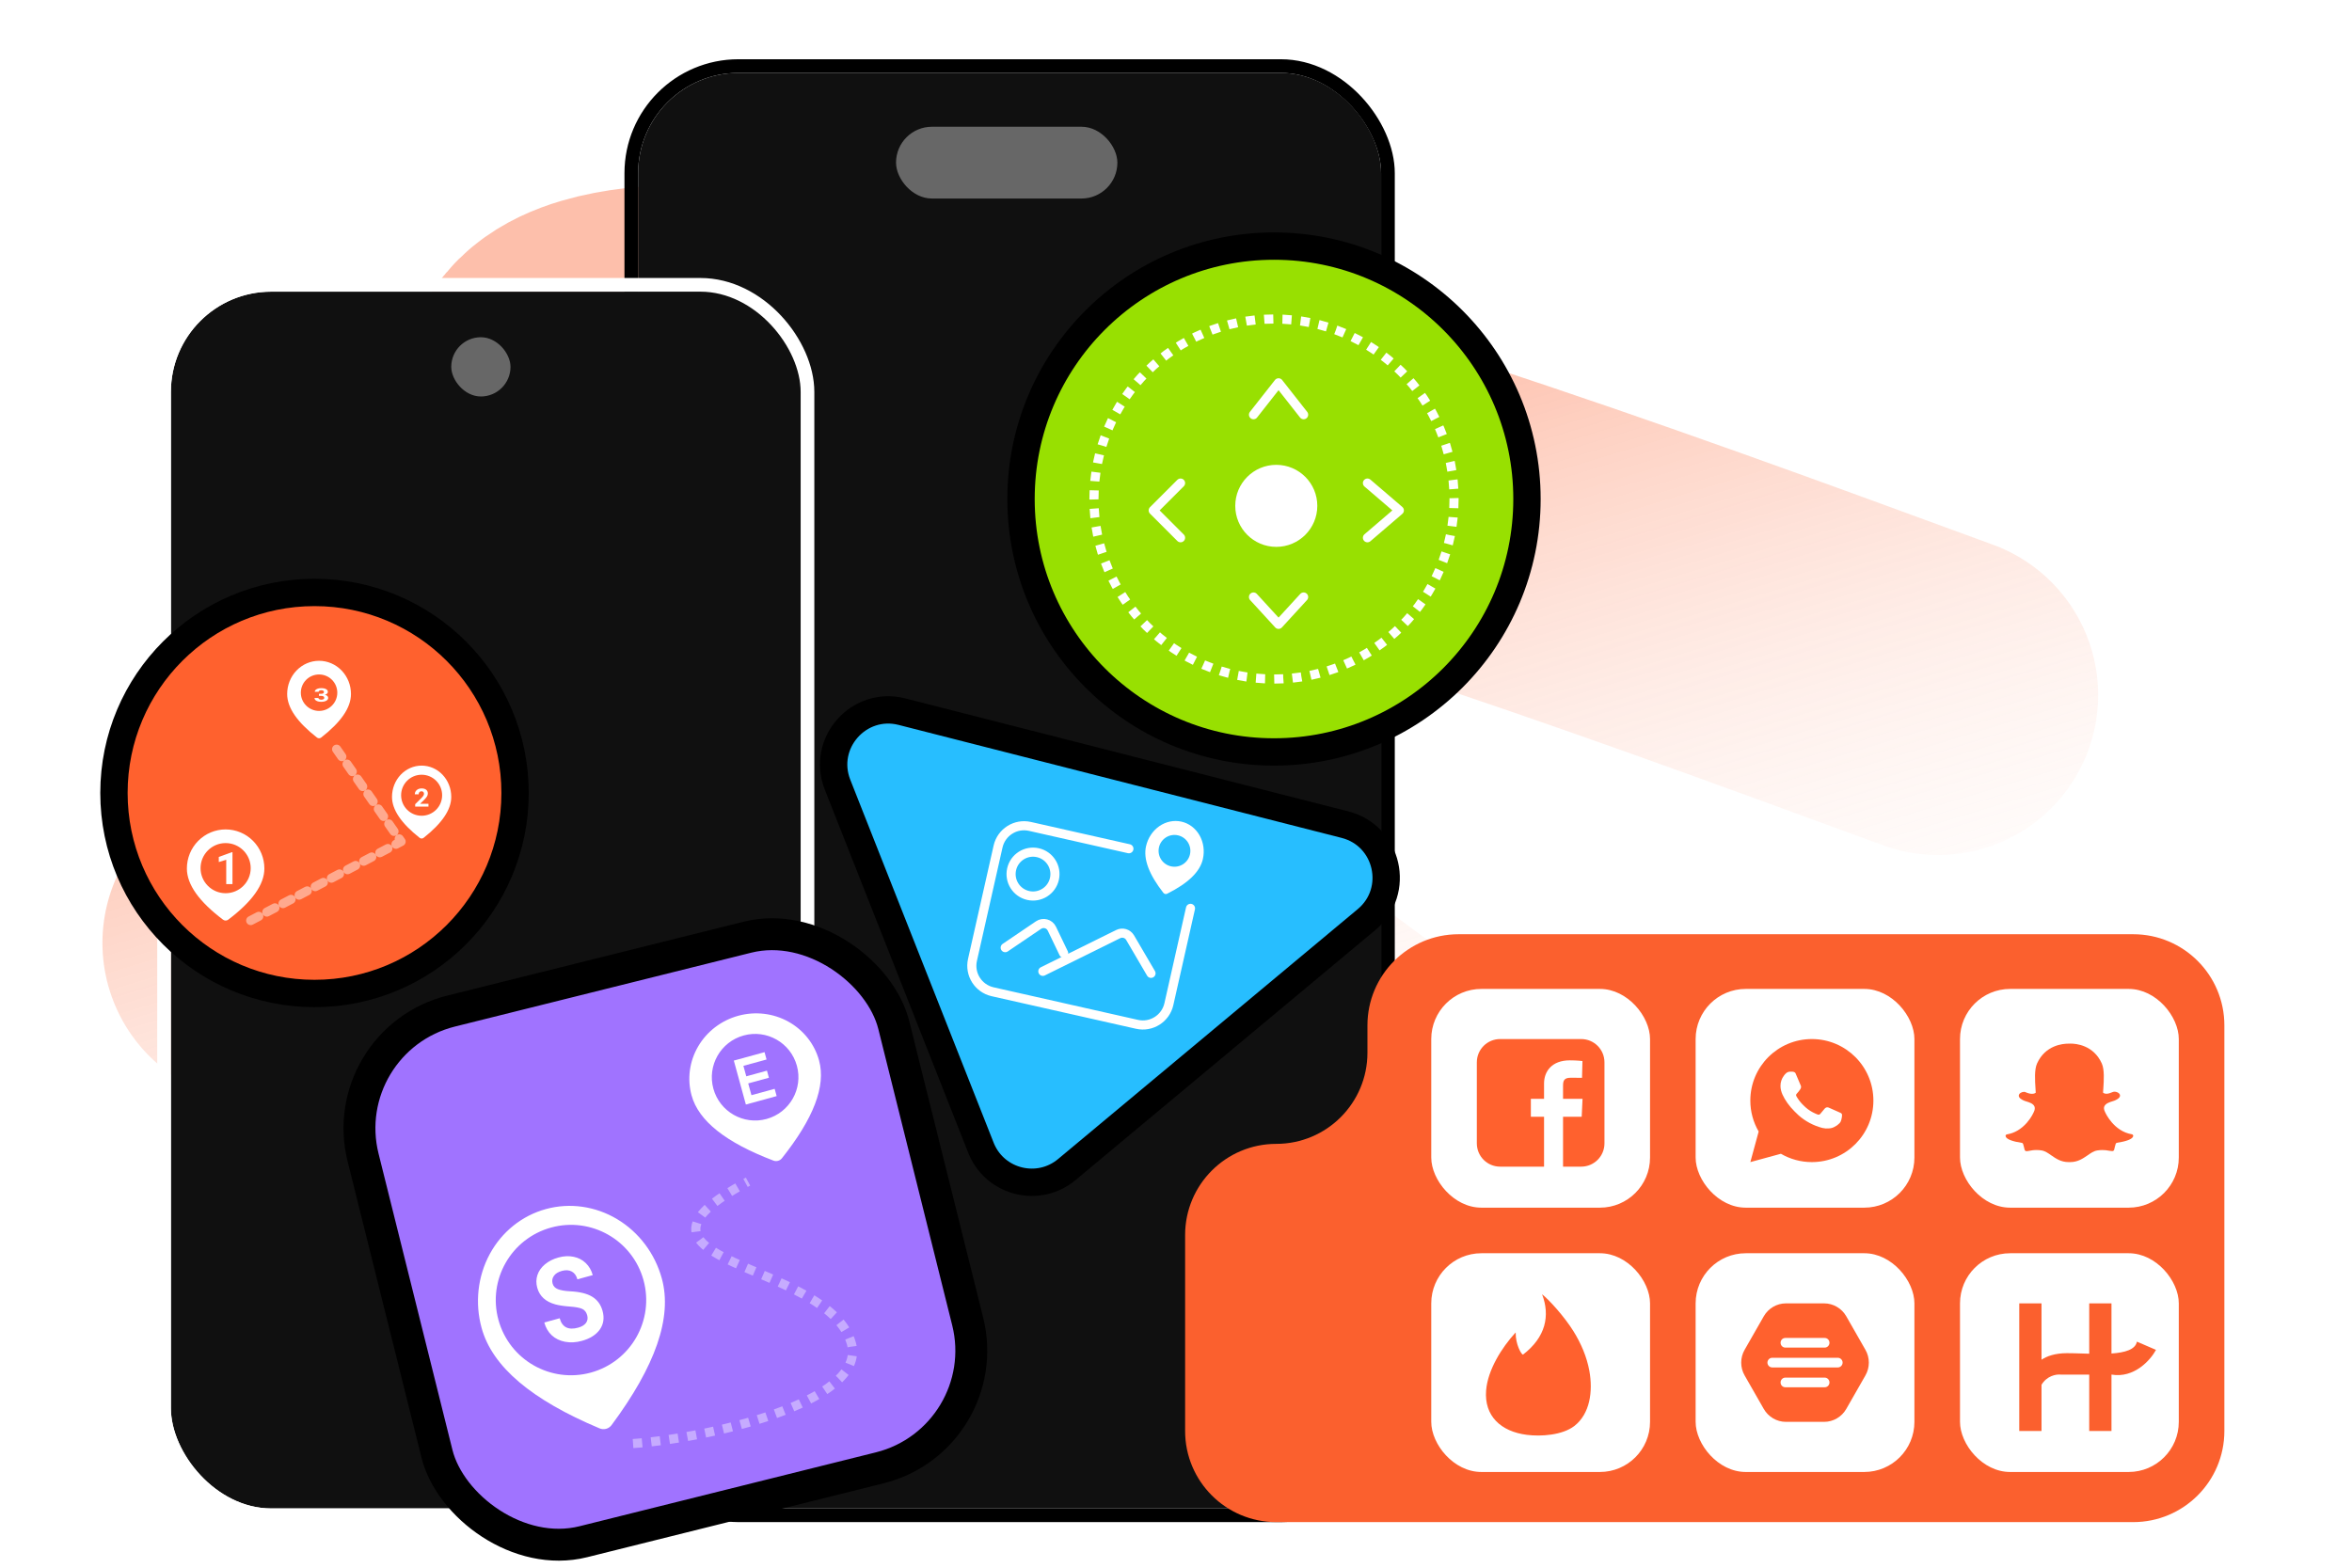 <svg width="516" height="344" viewBox="0 0 516 344" fill="none" xmlns="http://www.w3.org/2000/svg">
<g clip-path="url(#clip0_6106_7540)">
<path opacity="0.4" d="M425.192 152.513C351.776 125.545 278.206 98.588 201.513 82.432C186.837 79.34 163.346 75.349 147.033 75.764C141.6 75.903 123.058 77.167 122.974 87.22C122.889 97.395 134.717 108.505 139.482 113.452C174.075 149.368 215.486 177.925 255.129 207.242C274.444 221.526 323.599 256.577 342.9 274.028C269.096 246.266 277.49 253.806 283.103 263.395C295.385 284.379 273.341 282.822 260.897 282.403C234.184 281.502 200.144 271.938 175.588 264.093C142.427 253.497 120.159 244.161 89.435 228.471C72.634 219.891 72.221 218.669 57.583 206.913" stroke="url(#paint0_linear_6106_7540)" stroke-width="70.224" stroke-linecap="round"/>
<g filter="url(#filter0_d_6106_7540)">
<rect x="140" y="16" width="163" height="315" rx="22" fill="#101010"/>
<rect x="138.5" y="14.5" width="166" height="318" rx="23.5" stroke="black" stroke-width="3"/>
</g>
<mask id="mask0_6106_7540" style="mask-type:alpha" maskUnits="userSpaceOnUse" x="140" y="16" width="164" height="315">
<rect x="141.383" y="17.383" width="161.235" height="312.235" rx="20.617" fill="#101010" stroke="black" stroke-width="2.765"/>
</mask>
<g mask="url(#mask0_6106_7540)">
</g>
<rect x="196.578" y="27.813" width="48.562" height="15.75" rx="7.875" fill="#676767"/>
<g filter="url(#filter1_d_6106_7540)">
<rect x="37.492" y="64" width="138.162" height="267" rx="22" fill="#101010"/>
<rect x="35.992" y="62.5" width="141.162" height="270" rx="23.5" stroke="white" stroke-width="3"/>
</g>
<mask id="mask1_6106_7540" style="mask-type:alpha" maskUnits="userSpaceOnUse" x="37" y="64" width="140" height="267">
<rect x="38.875" y="65.383" width="136.244" height="264.235" rx="20.617" fill="#101010" stroke="white" stroke-width="2.765"/>
</mask>
<g mask="url(#mask1_6106_7540)">
</g>
<rect x="99" y="74" width="13" height="13" rx="6.5" fill="#676767"/>
<rect x="73.243" y="228.275" width="120" height="120" rx="26.5" transform="rotate(-14.001 73.243 228.275)" fill="#A073FF" stroke="black" stroke-width="7"/>
<path d="M161.968 222.892C165.677 221.875 169.628 222.338 172.952 224.177C176.275 226.016 178.7 229.081 179.692 232.698C181.24 238.345 178.449 245.471 171.542 254.159C171.327 254.43 171.029 254.626 170.693 254.718C170.357 254.81 170.001 254.793 169.678 254.67C159.306 250.719 153.272 246.012 151.724 240.365C150.732 236.748 151.254 232.875 153.176 229.598C155.097 226.321 158.26 223.909 161.968 222.892ZM163.154 227.213C158.094 228.6 155.117 233.827 156.504 238.887C157.891 243.947 163.117 246.924 168.177 245.537C173.237 244.15 176.215 238.923 174.828 233.863C173.44 228.803 168.214 225.826 163.154 227.213Z" fill="white"/>
<path d="M168.688 236.49L164.15 237.734L164.859 240.318L169.949 238.922L170.387 240.518L163.636 242.369L160.992 232.725L167.732 230.877L168.173 232.487L163.094 233.879L163.724 236.178L168.261 234.934L168.688 236.49Z" fill="white"/>
<path opacity="0.4" d="M138.886 316.758C154.424 315.745 190.339 307.763 186.793 294.83C181.748 276.426 130.241 277.355 164.106 259.277" stroke="white" stroke-width="2" stroke-dasharray="2 2"/>
<path d="M119.763 265.306C125.006 263.868 130.632 264.667 135.402 267.526C140.172 270.385 143.696 275.071 145.199 280.552C147.544 289.108 143.763 299.782 134.174 312.706C133.875 313.108 133.457 313.396 132.982 313.527C132.507 313.657 132.001 313.622 131.539 313.428C116.7 307.201 108.003 299.948 105.658 291.392C104.155 285.911 104.797 280.084 107.442 275.191C110.087 270.299 114.519 266.743 119.763 265.306ZM120.905 269.362C112.117 271.771 106.946 280.849 109.355 289.637C111.764 298.426 120.841 303.597 129.63 301.188C138.418 298.778 143.59 289.701 141.18 280.912C138.771 272.124 129.693 266.953 120.905 269.362Z" fill="white"/>
<path d="M128.825 288.614C128.634 287.92 128.264 287.451 127.715 287.206C127.163 286.954 126.247 286.783 124.968 286.695C123.686 286.599 122.65 286.444 121.86 286.23C119.704 285.645 118.372 284.425 117.864 282.572C117.6 281.608 117.612 280.683 117.9 279.796C118.193 278.899 118.745 278.112 119.556 277.433C120.375 276.751 121.365 276.252 122.525 275.934C123.692 275.614 124.796 275.562 125.836 275.777C126.875 275.984 127.76 276.439 128.492 277.143C129.231 277.844 129.747 278.73 130.041 279.8L126.673 280.723C126.45 279.906 126.04 279.338 125.446 279.018C124.849 278.69 124.124 278.643 123.271 278.877C122.448 279.102 121.861 279.47 121.51 279.979C121.156 280.479 121.064 281.04 121.235 281.661C121.393 282.24 121.792 282.654 122.431 282.9C123.077 283.144 123.967 283.295 125.102 283.353C127.19 283.457 128.799 283.854 129.93 284.545C131.06 285.236 131.816 286.275 132.196 287.663C132.619 289.207 132.417 290.566 131.589 291.741C130.758 292.908 129.437 293.74 127.627 294.236C126.37 294.581 125.156 294.646 123.987 294.431C122.816 294.208 121.837 293.734 121.051 293.01C120.273 292.284 119.726 291.345 119.411 290.194L122.789 289.268C123.328 291.236 124.676 291.924 126.831 291.333C127.631 291.114 128.208 290.767 128.561 290.293C128.911 289.811 128.999 289.251 128.825 288.614Z" fill="white"/>
<circle cx="69" cy="174" r="44" fill="#FF612E" stroke="black" stroke-width="6"/>
<path opacity="0.46" d="M55 202L88 184.667L72.875 163" stroke="white" stroke-width="2" stroke-linecap="round" stroke-linejoin="round" stroke-dasharray="2 2"/>
<path d="M70 145C71.856 145 73.637 145.767 74.95 147.134C76.263 148.5 77 150.354 77 152.286C77 155.302 74.791 158.462 70.467 161.838C70.332 161.943 70.168 162 70 162C69.832 162 69.668 161.943 69.533 161.838C65.209 158.462 63 155.302 63 152.286C63 150.354 63.737 148.5 65.05 147.134C66.363 145.767 68.144 145 70 145ZM70 148C67.791 148 66 149.791 66 152C66 154.209 67.791 156 70 156C72.209 156 74 154.209 74 152C74 149.791 72.209 148 70 148Z" fill="white"/>
<path d="M69.976 152.243H70.433C70.651 152.243 70.812 152.207 70.917 152.133C71.022 152.059 71.074 151.962 71.074 151.84C71.074 151.723 71.022 151.631 70.917 151.566C70.814 151.5 70.672 151.467 70.49 151.467C70.325 151.467 70.188 151.498 70.077 151.559C69.966 151.62 69.911 151.699 69.911 151.796H69.053C69.053 151.644 69.114 151.507 69.234 151.387C69.357 151.265 69.527 151.17 69.745 151.102C69.964 151.034 70.206 151 70.469 151C70.926 151 71.284 151.074 71.543 151.223C71.802 151.37 71.932 151.573 71.932 151.832C71.932 151.966 71.871 152.089 71.751 152.201C71.63 152.314 71.472 152.4 71.276 152.46C71.519 152.519 71.7 152.607 71.819 152.725C71.94 152.842 72 152.981 72 153.142C72 153.401 71.859 153.609 71.579 153.765C71.3 153.922 70.93 154 70.469 154C70.038 154 69.684 153.923 69.409 153.769C69.136 153.616 69 153.412 69 153.16H69.858C69.858 153.269 69.918 153.359 70.039 153.428C70.161 153.498 70.312 153.533 70.49 153.533C70.693 153.533 70.853 153.497 70.967 153.424C71.084 153.351 71.142 153.254 71.142 153.134C71.142 152.842 70.905 152.697 70.43 152.697H69.976V152.243Z" fill="white"/>
<path d="M92.5 168C94.224 168 95.878 168.723 97.097 170.009C98.315 171.295 99 173.039 99 174.858C99 177.697 96.949 180.671 92.934 183.848C92.809 183.947 92.656 184 92.5 184C92.344 184 92.191 183.947 92.066 183.848C88.051 180.671 86 177.697 86 174.858C86 173.039 86.685 171.295 87.903 170.009C89.122 168.723 90.776 168 92.5 168ZM92.5 170C90.015 170 88 172.015 88 174.5C88 176.986 90.015 179 92.5 179C94.985 179 97 176.986 97 174.5C97 172.015 94.985 170 92.5 170Z" fill="white"/>
<path d="M94 177H91.085V176.464L92.461 175.103C92.65 174.912 92.789 174.745 92.878 174.602C92.97 174.459 93.016 174.324 93.016 174.196C93.016 174.02 92.968 173.883 92.872 173.784C92.777 173.683 92.641 173.632 92.463 173.632C92.273 173.632 92.122 173.693 92.011 173.816C91.902 173.937 91.847 174.097 91.847 174.296H91C91 174.056 91.061 173.836 91.184 173.637C91.309 173.439 91.484 173.283 91.71 173.171C91.936 173.057 92.192 173 92.478 173C92.916 173 93.256 173.098 93.498 173.293C93.741 173.488 93.863 173.764 93.863 174.12C93.863 174.315 93.808 174.514 93.699 174.716C93.59 174.918 93.403 175.154 93.138 175.423L92.171 176.369H94V177Z" fill="white"/>
<path d="M49.5 182C51.754 182 53.917 182.904 55.511 184.511C57.105 186.118 58 188.298 58 190.572C58 194.12 55.318 197.838 50.066 201.81C49.903 201.933 49.704 202 49.5 202C49.296 202 49.097 201.933 48.934 201.81C43.682 197.838 41 194.12 41 190.572C41 188.298 41.895 186.118 43.489 184.511C45.083 182.904 47.246 182 49.5 182ZM49.5 185C46.462 185 44 187.463 44 190.5C44 193.538 46.462 196 49.5 196C52.538 196 55 193.538 55 190.5C55 187.463 52.538 185 49.5 185Z" fill="white"/>
<path d="M51 194H49.633V188.652L48 189.166V188.037L50.853 187H51V194Z" fill="white"/>
<circle cx="279.5" cy="109.5" r="55.5" fill="#98E001" stroke="black" stroke-width="6"/>
<circle cx="279.5" cy="109.5" r="39.5" stroke="white" stroke-width="2" stroke-dasharray="2 2"/>
<circle cx="280" cy="111" r="9" fill="white"/>
<path d="M275 91L280.5 84L286 91" stroke="white" stroke-width="2" stroke-linecap="round" stroke-linejoin="round"/>
<path d="M300 106L307 112L300 118" stroke="white" stroke-width="2" stroke-linecap="round" stroke-linejoin="round"/>
<path d="M275 131L280.5 137L286 131" stroke="white" stroke-width="2" stroke-linecap="round" stroke-linejoin="round"/>
<path d="M259 106L253 112L259 118" stroke="white" stroke-width="2" stroke-linecap="round" stroke-linejoin="round"/>
<path d="M234.045 256.638C227.864 261.794 218.498 259.511 215.342 252.184L215.197 251.83L183.752 172.196C180.157 163.089 188.393 153.741 197.881 156.161L295.071 180.952C304.559 183.372 307.311 195.524 299.793 201.795L234.045 256.638Z" fill="#27BEFF" stroke="black" stroke-width="6"/>
<path d="M220.529 207.947L227.842 202.991C228.853 202.305 230.237 202.679 230.766 203.78L233.359 209.174" stroke="white" stroke-width="2" stroke-linecap="round"/>
<path d="M228.787 213.142L245.319 204.969C246.26 204.503 247.4 204.845 247.931 205.75L252.519 213.582" stroke="white" stroke-width="2" stroke-linecap="round"/>
<path fill-rule="evenodd" clip-rule="evenodd" d="M263.157 183.281C262.275 181.741 260.851 180.667 259.197 180.293C257.543 179.92 255.795 180.279 254.338 181.291C252.88 182.303 251.833 183.885 251.426 185.689C250.79 188.505 252.092 191.9 255.233 195.922C255.331 196.047 255.465 196.133 255.615 196.167C255.765 196.201 255.923 196.18 256.065 196.109C260.628 193.827 263.262 191.32 263.898 188.503C264.305 186.699 264.038 184.821 263.157 183.281Z" fill="white"/>
<path d="M261.18 199.322L256.435 220.352C255.724 223.502 252.593 225.48 249.443 224.769L217.767 217.621C214.617 216.91 212.639 213.78 213.35 210.63L218.963 185.757C219.674 182.606 222.804 180.629 225.955 181.34L247.668 186.239" stroke="white" stroke-width="2" stroke-linecap="round"/>
<circle cx="226.632" cy="191.802" r="4.812" transform="rotate(12.716 226.632 191.802)" stroke="white" stroke-width="2"/>
<circle cx="257.665" cy="186.699" r="3.487" transform="rotate(12.716 257.665 186.699)" fill="#27BEFF"/>
<path d="M488 314C488 325.046 479.046 334 468 334H280C268.954 334 260 325.046 260 314V271C260 259.954 268.954 251 280 251V251C291.046 251 300 242.046 300 231V225C300 213.954 308.954 205 320 205H468C479.046 205 488 213.954 488 225V314Z" fill="#FB602E"/>
<rect x="314" y="217" width="48" height="48" rx="11" fill="white"/>
<rect x="314" y="275" width="48" height="48" rx="11" fill="white"/>
<rect x="372" y="217" width="48" height="48" rx="11" fill="white"/>
<rect x="372" y="275" width="48" height="48" rx="11" fill="white"/>
<rect x="430" y="217" width="48" height="48" rx="11" fill="white"/>
<rect x="430" y="275" width="48" height="48" rx="11" fill="white"/>
<path d="M329.113 228C326.28 228 324 230.28 324 233.113V250.887C324 253.72 326.28 256 329.113 256H338.746V245.054H335.852V241.113H338.746V237.746C338.746 235.1 340.457 232.672 344.396 232.672C345.991 232.672 347.171 232.825 347.171 232.825L347.078 236.505C347.078 236.505 345.875 236.494 344.563 236.494C343.142 236.494 342.914 237.148 342.914 238.235V241.113H347.191L347.005 245.054H342.914V256H346.887C349.72 256 352 253.72 352 250.887V233.113C352 230.28 349.72 228 346.887 228H329.113L329.113 228Z" fill="#FF612E"/>
<path d="M384.005 255L385.831 248.293C384.628 246.231 383.996 243.887 384 241.5C384 234.044 390.044 228 397.5 228C404.956 228 411 234.044 411 241.5C411 248.956 404.956 255 397.5 255C395.114 255.004 392.77 254.372 390.71 253.171L384.005 255ZM392.628 235.166C392.454 235.177 392.283 235.222 392.127 235.301C391.981 235.384 391.847 235.487 391.73 235.608C391.568 235.761 391.477 235.893 391.378 236.022C390.879 236.671 390.61 237.468 390.615 238.287C390.618 238.948 390.791 239.592 391.061 240.194C391.613 241.412 392.521 242.701 393.721 243.896C394.01 244.183 394.292 244.472 394.596 244.741C396.086 246.053 397.861 246.998 399.78 247.503L400.548 247.621C400.798 247.634 401.048 247.615 401.299 247.603C401.692 247.583 402.076 247.477 402.423 247.292C402.6 247.2 402.773 247.101 402.941 246.995C403.108 246.888 402.999 246.957 403.109 246.873C403.292 246.738 403.403 246.642 403.555 246.484C403.667 246.368 403.764 246.232 403.838 246.076C403.944 245.856 404.049 245.436 404.092 245.087C404.124 244.82 404.115 244.674 404.111 244.583C404.105 244.439 403.985 244.289 403.854 244.226L403.069 243.873C403.069 243.873 401.894 243.362 401.177 243.035C401.102 243.002 401.021 242.983 400.938 242.98C400.846 242.97 400.753 242.981 400.665 243.01C400.577 243.04 400.496 243.088 400.428 243.151V243.148C400.421 243.148 400.331 243.225 399.355 244.408C399.24 244.562 399.044 244.631 398.858 244.583C398.77 244.56 398.684 244.53 398.6 244.494C398.433 244.424 398.375 244.397 398.26 244.347L398.253 244.344C397.481 244.007 396.765 243.552 396.133 242.994C395.963 242.846 395.805 242.684 395.643 242.527C395.112 242.019 394.65 241.443 394.266 240.816L394.187 240.687C394.13 240.601 394.083 240.508 394.049 240.411C393.998 240.212 394.131 240.053 394.131 240.053C394.131 240.053 394.459 239.694 394.612 239.499C394.739 239.338 394.858 239.17 394.967 238.996C395.126 238.739 395.176 238.476 395.092 238.272C394.714 237.348 394.323 236.43 393.921 235.517C393.841 235.336 393.605 235.206 393.39 235.18C393.317 235.172 393.244 235.164 393.172 235.159C392.99 235.15 392.809 235.151 392.628 235.164V235.166H392.628Z" fill="#FF612E"/>
<path d="M453.819 255C452.153 255 451.042 254.223 450.049 253.537C449.345 253.042 448.683 252.572 447.903 252.442C447.531 252.379 447.155 252.348 446.779 252.351C446.118 252.351 445.593 252.449 445.219 252.524C444.981 252.565 444.782 252.604 444.625 252.604C444.463 252.604 444.257 252.56 444.177 252.288C444.107 252.067 444.064 251.856 444.02 251.652C443.908 251.14 443.815 250.825 443.62 250.793C441.535 250.479 440.288 250.003 440.044 249.441C440.025 249.38 440.001 249.316 440.001 249.268C439.987 249.094 440.113 248.953 440.288 248.921C441.941 248.65 443.427 247.779 444.681 246.347C445.656 245.234 446.13 244.159 446.174 244.042C446.174 244.029 446.186 244.029 446.186 244.029C446.424 243.542 446.473 243.128 446.329 242.788C446.062 242.151 445.174 241.879 444.569 241.694C444.414 241.652 444.282 241.602 444.17 241.565C443.652 241.361 442.79 240.928 442.903 240.329C442.984 239.897 443.564 239.588 444.039 239.588C444.17 239.588 444.282 239.607 444.375 239.657C444.907 239.897 445.387 240.02 445.798 240.02C446.311 240.02 446.555 239.829 446.616 239.768C446.603 239.494 446.587 239.22 446.567 238.946C446.441 237.055 446.298 234.707 446.903 233.362C448.72 229.334 452.577 229.011 453.72 229.011L454.218 229H454.288C455.429 229 459.286 229.315 461.103 233.349C461.715 234.695 461.565 237.049 461.439 238.934L461.428 239.026C461.414 239.279 461.396 239.52 461.383 239.768C461.446 239.816 461.67 240.002 462.132 240.007C462.533 239.996 462.97 239.866 463.468 239.643C463.606 239.584 463.755 239.553 463.905 239.552C464.08 239.552 464.255 239.593 464.405 239.643H464.417C464.836 239.798 465.11 240.088 465.11 240.391C465.123 240.675 464.897 241.108 463.831 241.534C463.719 241.576 463.587 241.627 463.432 241.663C462.838 241.843 461.952 242.127 461.67 242.758C461.515 243.09 461.578 243.517 461.815 243.998C461.815 244.012 461.827 244.012 461.827 244.012C461.896 244.184 463.699 248.237 467.713 248.898C467.795 248.911 467.869 248.954 467.922 249.018C467.975 249.081 468.002 249.162 468 249.244C468.001 249.306 467.986 249.368 467.956 249.423C467.713 249.991 466.477 250.454 464.379 250.775C464.186 250.806 464.092 251.122 463.98 251.634C463.936 251.848 463.883 252.06 463.824 252.27C463.762 252.474 463.63 252.585 463.406 252.585H463.374C463.175 252.581 462.977 252.558 462.782 252.517C462.269 252.409 461.746 252.355 461.221 252.356C460.845 252.357 460.469 252.388 460.098 252.449C459.324 252.574 458.656 253.049 457.951 253.544C456.947 254.223 455.83 255 454.175 255H453.819Z" fill="#FF612E"/>
<path d="M338.309 284C339.818 285.178 343.199 288.895 345.202 292.117C346.851 294.771 348.121 297.706 348.685 300.806C349.507 305.301 348.823 310.246 345.389 312.908C342.776 314.922 338.093 315.254 334.964 314.849C329.252 314.124 325.6 310.69 326.035 305.131C326.377 300.611 329.485 295.687 332.455 292.45C332.47 292.438 332.501 292.41 332.523 292.398C332.474 294.971 333.751 297.203 334.12 297.252C339.107 293.436 340.119 288.704 338.309 284Z" fill="#FF612E"/>
<path d="M405.044 288.826C404.05 287.088 402.188 286 400.2 286H391.8C389.812 286 387.95 287.088 386.956 288.826L382.756 296.174C382.261 297.032 382 298.007 382 299C382 299.993 382.261 300.968 382.756 301.826L386.956 309.174C387.95 310.912 389.812 312 391.8 312H400.2C402.188 312 404.05 310.912 405.044 309.174L409.244 301.826C410.252 300.088 410.252 297.912 409.244 296.174L405.044 288.826ZM403.196 300.06H388.804C388.23 300.06 387.754 299.579 387.754 299C387.754 298.421 388.23 297.94 388.804 297.94H403.196C403.77 297.94 404.246 298.421 404.246 299C404.246 299.579 403.77 300.06 403.196 300.06ZM400.312 304.412H391.688C391.1 304.412 390.638 303.946 390.638 303.352C390.638 302.773 391.1 302.292 391.688 302.292H400.312C400.9 302.292 401.362 302.773 401.362 303.352C401.362 303.946 400.9 304.412 400.312 304.412ZM391.688 293.588H400.312C400.9 293.588 401.362 294.054 401.362 294.648C401.362 295.227 400.9 295.708 400.312 295.708H391.688C391.1 295.708 390.638 295.227 390.638 294.648C390.638 294.054 391.1 293.588 391.688 293.588Z" fill="#FF612E"/>
<path fill-rule="evenodd" clip-rule="evenodd" d="M443 286H447.884V298.369C449.004 297.613 450.806 296.929 453.465 296.929C454.471 296.929 455.589 296.964 456.752 297.001C457.277 297.017 457.812 297.034 458.349 297.048V286H463.233V297.003C466.162 296.801 468.475 296.155 468.814 294.4L473 296.206C471.837 298.374 468.256 302.493 463.233 301.626L463.233 314H458.349V301.626H452.07C451.044 301.529 449.061 301.913 447.884 303.858V314H443V286Z" fill="#FB602E"/>
</g>
<defs>
<filter id="filter0_d_6106_7540" x="127.063" y="3.063" width="188.875" height="340.875" filterUnits="userSpaceOnUse" color-interpolation-filters="sRGB">
<feFlood flood-opacity="0" result="BackgroundImageFix"/>
<feColorMatrix in="SourceAlpha" type="matrix" values="0 0 0 0 0 0 0 0 0 0 0 0 0 0 0 0 0 0 127 0" result="hardAlpha"/>
<feOffset/>
<feGaussianBlur stdDeviation="4.969"/>
<feComposite in2="hardAlpha" operator="out"/>
<feColorMatrix type="matrix" values="0 0 0 0 0.119 0 0 0 0 0.227 0 0 0 0 0.506 0 0 0 0.14 0"/>
<feBlend mode="normal" in2="BackgroundImageFix" result="effect1_dropShadow_6106_7540"/>
<feBlend mode="normal" in="SourceGraphic" in2="effect1_dropShadow_6106_7540" result="shape"/>
</filter>
<filter id="filter1_d_6106_7540" x="24.555" y="51.063" width="164.039" height="292.875" filterUnits="userSpaceOnUse" color-interpolation-filters="sRGB">
<feFlood flood-opacity="0" result="BackgroundImageFix"/>
<feColorMatrix in="SourceAlpha" type="matrix" values="0 0 0 0 0 0 0 0 0 0 0 0 0 0 0 0 0 0 127 0" result="hardAlpha"/>
<feOffset/>
<feGaussianBlur stdDeviation="4.969"/>
<feComposite in2="hardAlpha" operator="out"/>
<feColorMatrix type="matrix" values="0 0 0 0 0.119 0 0 0 0 0.227 0 0 0 0 0.506 0 0 0 0.14 0"/>
<feBlend mode="normal" in2="BackgroundImageFix" result="effect1_dropShadow_6106_7540"/>
<feBlend mode="normal" in="SourceGraphic" in2="effect1_dropShadow_6106_7540" result="shape"/>
</filter>
<linearGradient id="paint0_linear_6106_7540" x1="386" y1="54" x2="441" y2="235" gradientUnits="userSpaceOnUse">
<stop stop-color="#FB602E"/>
<stop offset="1" stop-color="white" stop-opacity="0"/>
</linearGradient>
<clipPath id="clip0_6106_7540">
<rect width="516" height="344" fill="white"/>
</clipPath>
</defs>
</svg>
